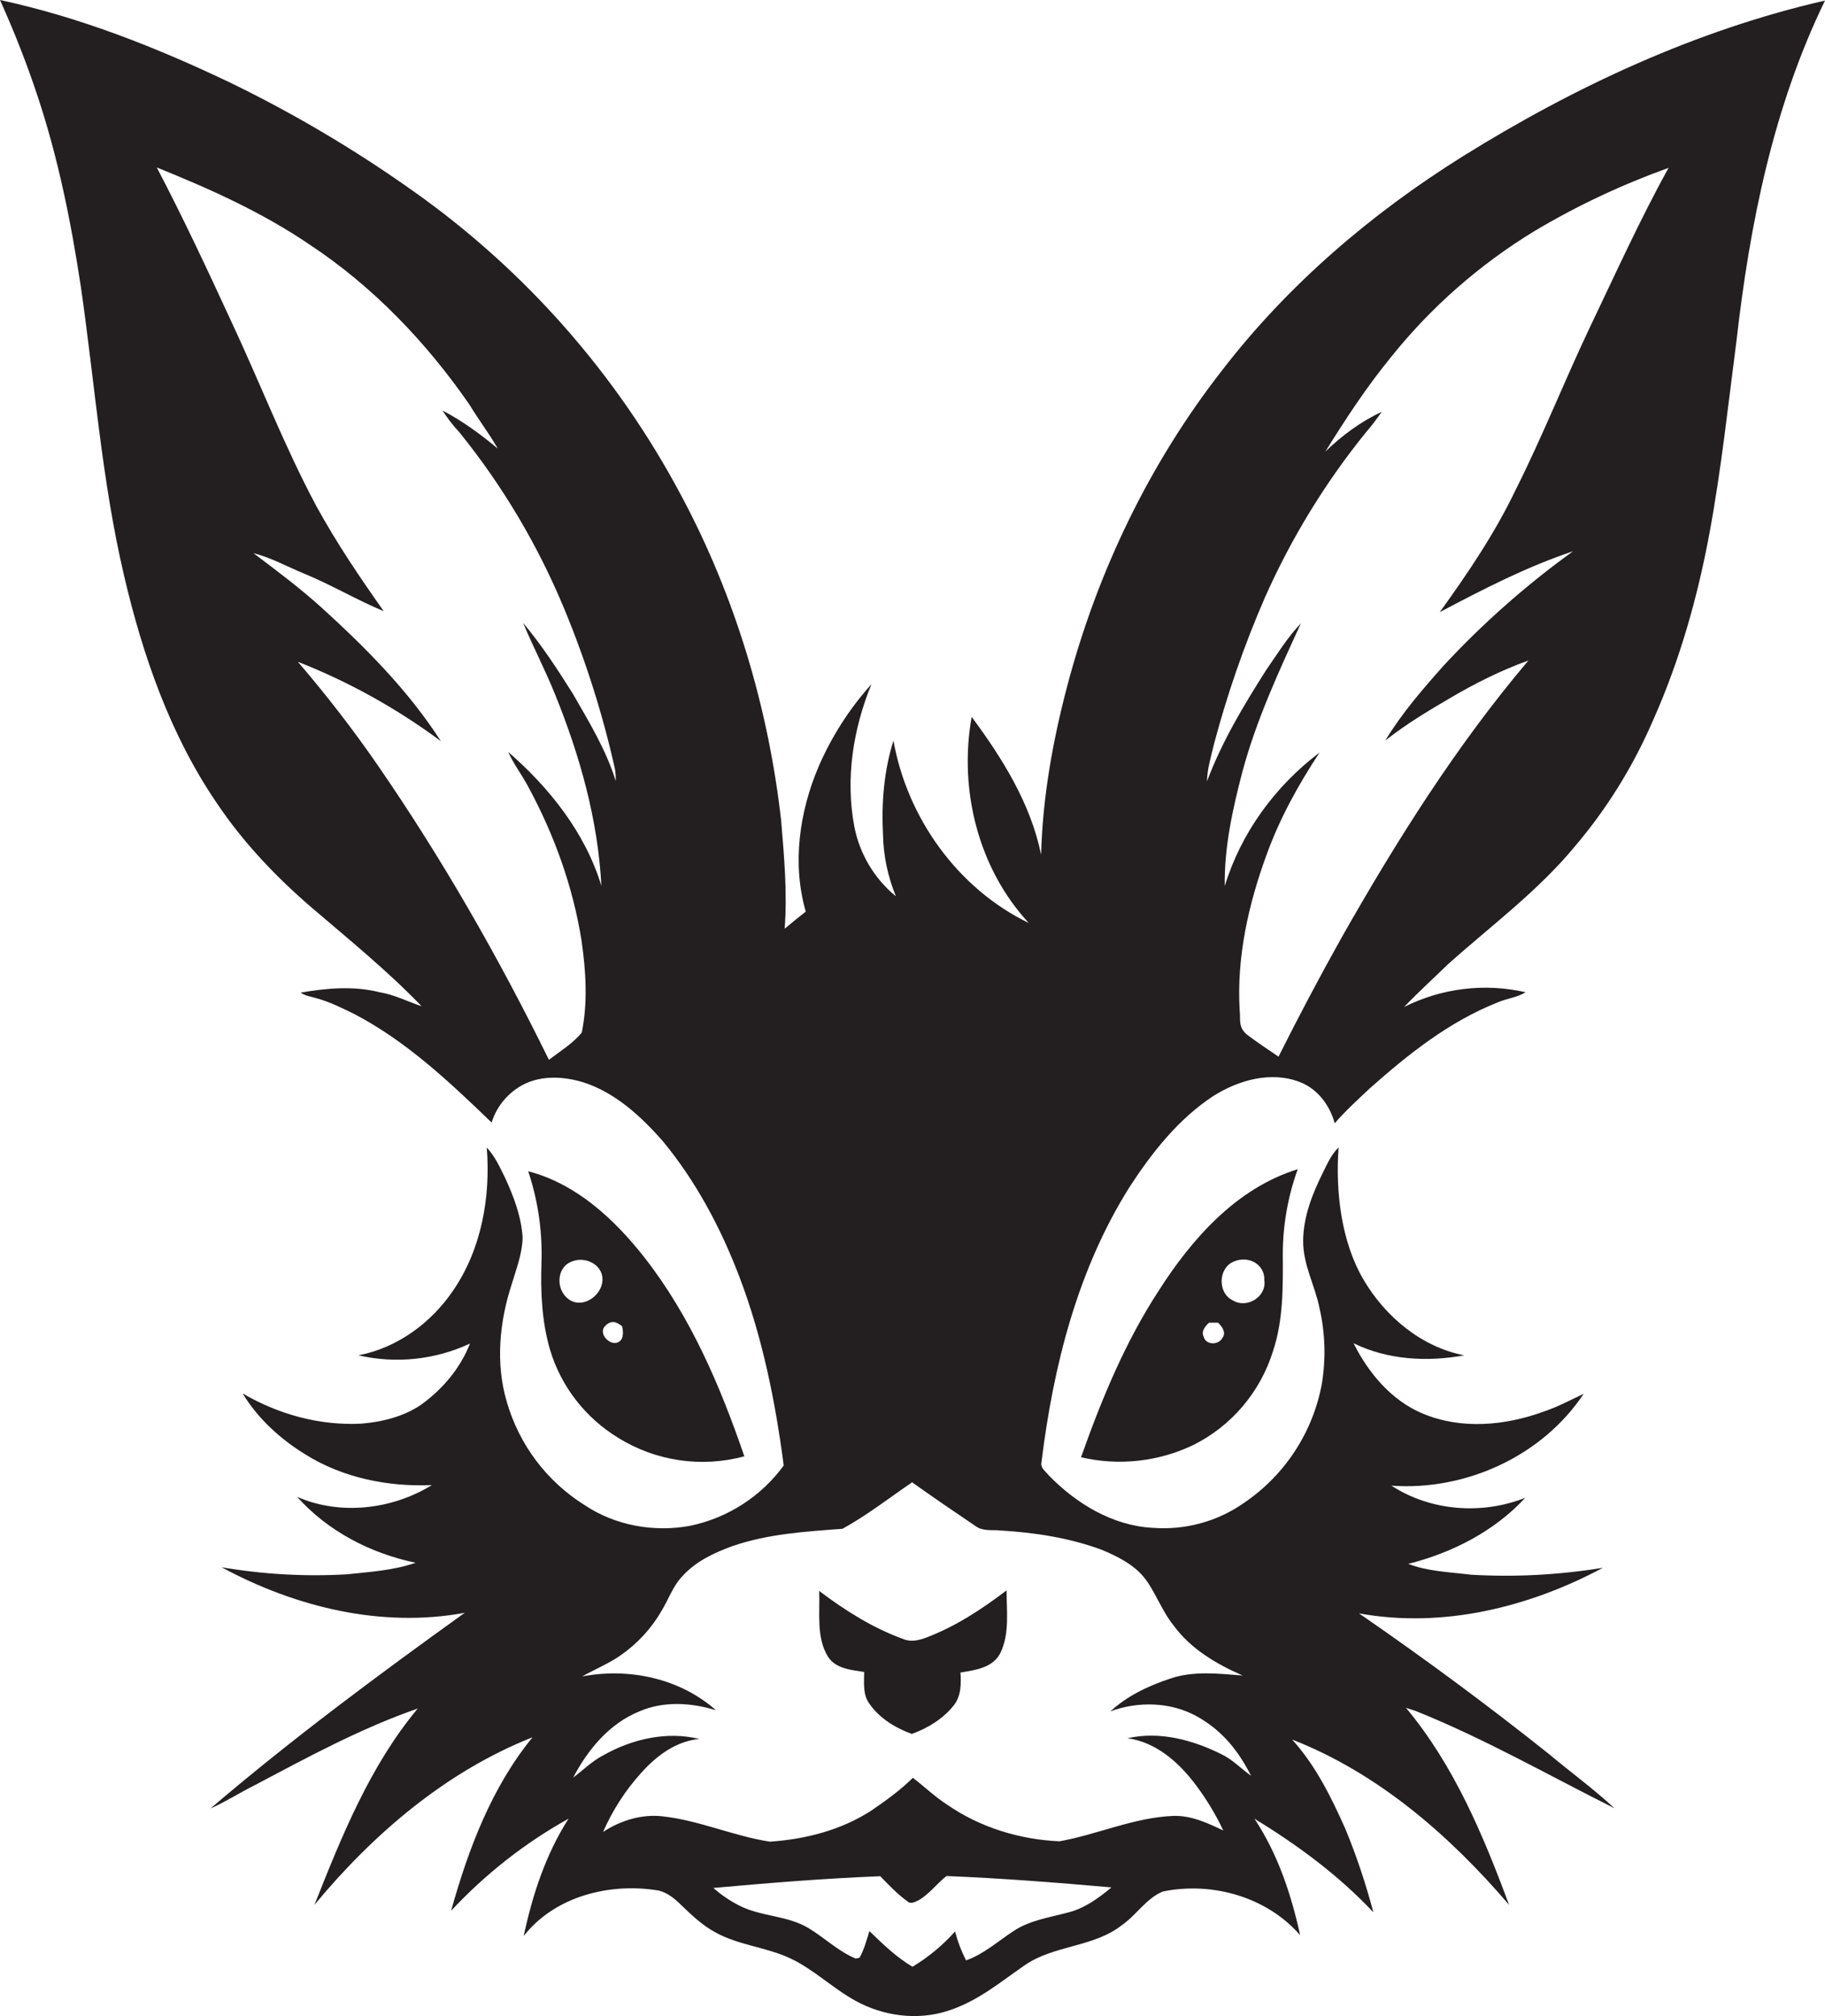 <?xml version="1.0" encoding="utf-8"?>
<!-- Generator: Adobe Illustrator 19.2.0, SVG Export Plug-In . SVG Version: 6.00 Build 0)  -->
<svg version="1.1" id="Layer_1" xmlns="http://www.w3.org/2000/svg" xmlns:xlink="http://www.w3.org/1999/xlink" x="0px" y="0px"
	 viewBox="0 0 977.8 1080" style="enable-background:new 0 0 977.8 1080;" xml:space="preserve">
<style type="text/css">
	.st0{fill:#231F20;}
</style>
<title>biseeise_bunny_flat_black_logo_White_background_7cb69a71-7366-48b7-af3b-f74529bdcf43</title>
<path class="st0" d="M294.7,723c5.9,19.7,18.9,36.4,36.4,47.1c20.2,12.6,44.7,16.2,67.7,10c-12.9-37.7-28.8-74.9-53.5-106.5
	c-16.1-20.5-36.5-39.5-62.3-46.2c5.3,15.8,7.7,32.5,7.1,49.2C289.6,692.2,290.3,708,294.7,723z M333.3,710.4c0.8,3.2,1,8-3.1,8.9
	s-9.7-5.2-6-9S330.7,708.5,333.3,710.4L333.3,710.4z M306.5,675.7c7.1-2.9,16.6,1.7,16.3,10s-10.5,15.5-17.9,10.4
	S298.1,678.6,306.5,675.7L306.5,675.7z"/>
<path class="st0" d="M483.8,877.9c-16.3-5.9-31.1-15.3-44.9-25.7c0.5,11.7-1.7,24.7,4.7,35.2c4.1,6.5,12.5,7.1,19.4,8.2
	c0,5.6-0.8,11.9,2.6,16.7c5.4,8,14,13.2,22.9,16.5c8.6-3.1,16.8-8.1,22.5-15.3c4-5,4-11.6,3.6-17.6c7.9-1.3,17.4-2.5,21.4-10.5
	c5-10.3,3.3-22.4,3.3-33.5c-13.3,10.1-27.4,19.4-43.1,25.3C492.3,878.7,487.8,879.7,483.8,877.9z"/>
<path class="st0" d="M620.6,691.7c-17.9,27.5-30.5,58.1-41.4,88.9c20.2,4.7,41.3,2.4,60-6.5c20.6-10.2,36.1-28.5,42.9-50.5
	c5.5-16.6,5.3-34.3,5.2-51.6c0-15.6,2.7-31.1,8-45.7C662.5,636.4,638.5,663.6,620.6,691.7z M654.9,716.7c-2,3.9-8.9,3.9-10-0.7
	c-1.5-2.9,0.9-5.7,2.9-7.5h4.8C654.7,710.5,657.2,713.8,654.9,716.7L654.9,716.7z M660.6,696.6c-8.3-3.9-8-17.2,0.3-20.8
	s16.9,1.7,16.5,10C678.7,694.7,668,701.1,660.6,696.6L660.6,696.6z"/>
<path class="st0" d="M783.8,83.7c-49,30.6-93.6,68.7-128.9,114.5c-39,49.9-67,108.1-83.1,169.3c-7.8,29.5-13.2,59.8-14,90.3
	c-5.6-27.4-20.8-51.7-37.2-73.8c-7,38.9,3.5,81.2,30.6,110.4C513.1,476,486,438,478.7,396.7c-5.1,16.2-6.5,33.4-5.6,50.4
	c0.2,11.3,2.6,22.5,6.9,33c-11.6-9.5-19.5-22.8-22.3-37.5c-4.8-25.6-0.6-52.2,9.2-76.1c-11.8,13.1-21.3,28-28.3,44.1
	c-10.3,24.2-14.3,52-6.9,77.7c-3.8,3-7.6,6.1-11.3,9.2c1.5-19.4-0.3-38.9-1.9-58.2c-6.9-60.7-24.8-120.3-53.7-174.2
	c-34.4-64.6-83.4-120.3-143.2-162.6c-31.1-22.1-64-41.6-98.4-58.3C83.8,25.4,42.8,9.2,0,0c7.6,16.9,14.4,34.1,20.2,51.7
	c11,33.1,17.9,67.4,23.1,101.8c7.5,51.7,11.2,104,23.2,155c10,42.7,24.7,85.1,49.6,121.6c14.2,21.2,32,39.9,51.4,56.5
	s40.2,33.5,58.4,52.4c-7.5-2.5-14.6-6.2-22.5-7.5c-13.9-3.5-28.4-2.2-42.3,0.2c2.4,1.8,5.6,2.1,8.4,3c7.1,1.9,13.8,5.3,20.4,8.5
	c27.9,14.6,51,36.4,73.5,58.1c2.7-8.7,8.8-16,16.9-20.3c10.1-5.2,22.2-4.4,32.7-1.1c16.9,5.6,30.3,18,41.9,31.1
	c17.9,21.6,31.2,46.6,41.2,72.8c12.4,32.5,19.3,66.8,23.8,101.2c-12.1,16.6-30,28.1-50.1,32.3c-19.4,3.6-40.2-0.1-56.6-11.1
	c-20.3-12.7-35.1-32.4-41.7-55.4c-6.1-20.7-3.9-43,2.8-63.3c2.4-8.1,5.6-16.2,5.7-24.7c-0.7-11.1-4.7-21.7-9.3-31.7
	c-2.8-5.7-5.5-11.7-9.9-16.4c2.1,26.4-2.8,54.3-17.9,76.4c-11.8,17.5-30,30.9-50.9,34.9c20.1,4.6,41.1,2.4,59.8-6.3
	c-5.2,13.3-14.8,24.6-26.4,32.9c-9.4,6.3-20.8,9.1-32,10c-22.2,1.1-44.3-5-63.4-16.2c8.2,13.6,20.4,24.6,33.8,32.8
	c20.1,12.5,44.2,17.3,67.6,16.3c-21.3,13.1-49.1,16.4-72.2,6.3c16.4,18.4,39.4,30.3,63.5,35.3c-11.8,4.1-24.5,4.9-36.9,6.2
	c-22.4,1.3-44.9,0-67.1-3.8c39.4,21.3,85.6,32.7,130.3,24.4c-46.5,33.4-92.6,67.6-136.2,104.8c8-3.5,15.4-8.3,23.2-12.2
	c28.6-15.1,57.2-30.7,87.8-41.3c-25.6,30.7-40.7,68.3-55.3,105.1c31.5-38,70.5-71.4,116.8-89.7c-21.9,26.8-34.4,59.9-43.6,92.9
	c18.3-19.6,39.5-36.3,62.9-49.3c-12.2,19.1-19.3,40.7-24,62.8c16.8-21.4,46.4-28.7,72.4-24.3c4.4,1.1,8.1,4,11.3,7.1
	c5.9,5.7,11.9,11.5,19.2,15.4c12.4,6.8,27,7.8,39.7,13.7s22.9,16.1,35.1,22.8c14.8,8.2,33,10.7,49.3,5.5s27.9-15.2,41-24.2
	c15.7-11.2,37.1-9.7,52.5-21.8c7.8-5.4,13-14.3,21.9-18c26.3-5.4,55.7,2.8,73.6,23.4c-4.8-21.9-12-43.6-24.5-62.4
	c23.1,14.1,45.1,30.3,63.7,50.1c-4-15.2-9-30.2-15-44.7c-7.6-17-15.9-33.9-28.5-47.8c46.1,18,84.3,51.3,116.2,88.5
	c-13.8-37.3-29.5-74.7-55.2-105.5l5.2,1.7c36.7,14.7,71.1,34.4,106.5,52.1c-11.2-10.4-23.6-19.4-35.3-29.2
	c-33-26.3-66.9-51.3-101.6-75.2c44.7,8.2,91.1-3.2,130.7-24.4c-23.4,3.8-47.1,5.1-70.7,3.7c-11.3-1.4-22.9-1.7-33.6-5.8
	c23.5-5.9,46.2-17.5,62.7-35.4c-23.2,9.2-50.6,7.2-71.7-6.5c39.7,2.9,80.8-15.8,103-49.2c-7.2,3.4-14.3,7.2-21.9,9.7
	c-20.5,7.4-43.8,9.5-64.3,0.9c-16.8-7-29.1-21.7-37.1-37.7c18.3,9,39.5,10.1,59.3,6.5c-23-4.5-42.3-20.7-54-40.6
	s-15.1-46.7-13.3-70.8c-3.8,3.7-6,8.6-8.3,13.3c-5.7,11.4-10.6,23.7-10.7,36.7s6.4,24,8.8,36.3c3,13.1,3.4,26.6,1.3,39.9
	c-4.7,26.1-19.7,49.2-41.6,64.1c-14.3,10.1-31.6,14.8-49,13.5c-21.6-1.1-41.1-13-55.9-28.2c-1.6-2.1-4.5-3.9-3.8-6.9
	c6.3-51.6,19.4-103.5,47.4-147.8c12-18.4,26-36.1,44.5-48.3c13.5-8.6,31-13.6,46.5-7.6c9.5,3.6,16.1,12.5,18.7,22.1
	c5.8-6.7,12.4-12.7,18.9-18.8c20.5-18.2,42.5-35.7,68.3-45.9c4.9-2.2,10.5-2.6,15.1-5.5c-22-5-45-2.2-65.1,7.9
	c7.5-7.9,15.6-15.2,23.4-22.8c23-20.6,48.1-39.1,67.9-63c17.3-20.3,31.4-43.1,42-67.6c14.3-32,23.9-65.9,30.3-100.4
	s10-68.9,14.5-103.3c7.1-62.3,19.7-125.1,47.4-182C908.8,16.1,843.7,46.4,783.8,83.7z M297.5,372.2c13.2,32.6,22.9,67,24.7,102.3
	c-8.6-28.4-27.8-52.5-49.9-71.7c2.9,6.5,7.3,12.2,10.6,18.4c14,25.8,24.1,53.7,28.7,82.8c2.3,16.2,3.4,32.9,0.1,49.1
	c-4.8,5.9-11.6,10-17.6,14.6c-26.9-54.8-57.3-107.9-92-158.2c-13.2-19.1-27.4-37.4-42.5-55c27.3,10.7,53,25,76.6,42.5
	c-17.4-27.1-40.3-50.1-64.1-71.7c-11.5-10.4-24-19.7-36.3-29c9.4,2.4,18,7.2,27,10.9c14.6,6,28.2,14.1,42.8,20.2
	c-12.8-18.1-25.3-36.6-36-56.1c-17.3-32.3-30.4-66.6-46-99.8C110.9,144,98.1,116.6,84,89.7c28.3,11.4,56.4,24,81.7,41.2
	c34,22.4,62.7,52.4,85.8,85.8c4.8,8,10.6,15.5,15.2,23.6c-9.2-7.7-18.9-14.8-29.6-20.4c2.6,4.1,5.6,8,8.9,11.5
	c23.4,28.9,42.4,61,56.6,95.4c11.4,27.6,20.4,56.1,26.9,85.2c0.3,2.1,0.5,4.2,0.4,6.3c-5.2-16.7-14.4-31.8-23.1-46.9
	c-8.2-13-16.6-25.9-26.5-37.7C285.7,346.7,292.3,359.2,297.5,372.2z M572,1024.5c-9.7,2.6-20.1,4.1-28.7,9.7s-16.1,12.5-25.7,15.9
	c-2.5-4.9-4.5-10.1-5.9-15.5c-6.6,7.4-14.3,13.8-22.8,18.9c-8.7-5.1-15.9-12.2-23.1-19.1c-1.5,4.9-2.8,9.9-5.3,14.3l-2.1,0.4
	c-9.3-3.9-16.6-11.1-25.2-16.3c-11.3-6.8-25.2-6.1-36.8-11.9c-5.1-2.6-9.9-5.8-14.2-9.6c29.7-2.7,59.5-5.1,89.4-6.3
	c4.6,4.7,9.2,9.6,14.5,13.4c1.8,1.8,4.4,0.3,6.2-0.6c5.7-3.3,9.6-8.8,14.8-12.9c29.5,1.2,59,3.5,88.4,6.1
	C588.4,1016.9,580.8,1022.4,572,1024.5L572,1024.5z M590.4,830.2c8.1,3.4,16.4,7.5,22.2,14.3s9.7,18.2,16.2,26.2
	c9.2,12.6,23,20.7,37,26.8c-12.9-1-26.2-2.6-38.7,1.6s-23,9.3-32.2,17.6c14.9-5.5,32.4-5.1,46.4,2.7s22.4,18.9,29,31.8
	c-5.4-3.8-9.9-8.7-15.8-11.5c-15.4-7.7-33.2-12.5-50.4-8.6c15.5,2.1,27.8,13.2,36.8,25.3c5.6,7.5,10.5,15.6,14.5,24.1
	c-8.4-4-17.2-8.1-26.7-7.8c-21,0.8-40.5,9.9-61,13.6c-21.3-0.9-42.6-7.4-60.2-19.6c-6.6-4.2-12.2-9.7-18.4-14.4
	c-6.7,6.6-14.4,12.2-22.2,17.5c-16.1,10.5-35.3,15.4-54.4,16.7c-19.6-3-38-11.5-57.8-13.6c-11.1-1.2-22.3,2.3-31.6,8.4
	c5.1-11.6,11.9-22.2,20.4-31.6c8.1-9.1,18.7-17.1,31.2-18.2c-17.4-4.3-36,0-51.4,8.7c-6,3.1-10.8,7.9-16.2,12
	c7.8-15,19.4-29,35.5-35.5c12.9-5.6,27.7-4.7,41-0.6C364.3,899,337,893.2,311.9,898c6.7-3.8,13.9-6.7,20.3-11.1
	c9-6.2,16.6-14.3,22.1-23.8c3.9-6.3,6.2-13.6,11.5-19c7.1-7.8,16.9-12.4,26.6-15.9c19-6.6,39.2-7.8,59-9.3
	c13.1-7.2,25-16.5,37.3-24.9c11.2,8,22.5,15.7,33.9,23.4c3.8,2.9,8.8,2,13.2,2.4C554.3,820.9,572.9,823.7,590.4,830.2z M851.6,175.8
	c-13.6,28.7-25.3,58.3-39.6,86.7c-11.1,23.2-25.6,44.6-40.6,65.4c23.1-12.2,46.5-24.3,71.4-32.6c-25,18-48.2,38.5-69.2,61.1
	c-11.3,12.7-22.6,25.7-31.4,40.3c11.2-8.9,23.5-16.2,35.8-23.4s26.6-14.4,40.9-19.5c-38.7,45.7-70.7,96.6-100.2,148.6
	C707,523.3,695.8,544.5,685,566c-5.5-3.8-11.1-7.4-16.5-11.5s-3.7-8.7-4.3-13.2c-1.7-28.6,4.7-57,14.5-83.7
	c7-19.3,17-37.4,28.3-54.5c-23.7,17.9-42.1,43-50.8,71.5c-0.3-20.7,4.2-41.1,9.4-61c7.4-27.7,19.5-53.8,31.4-79.7
	c-7.2,7.5-12.7,16.5-18.6,25c-12.1,19-23.8,38.5-31.7,59.6c0.1-6.8,2.2-13.3,3.7-19.8c7.1-26.8,16.2-53.1,27.3-78.6
	c14.1-31.8,32.4-61.7,54.3-88.7c3-3.4,5.7-7.1,8.3-10.8c-11.2,5.2-21.3,12.7-30.2,21.3c10.8-17.4,22-34.5,35-50.4
	c21.5-26.9,47.6-49.8,77-67.7c22.8-13.6,46.9-24.9,71.9-33.9C878.5,117.9,865.4,147,851.6,175.8z"/>
</svg>
